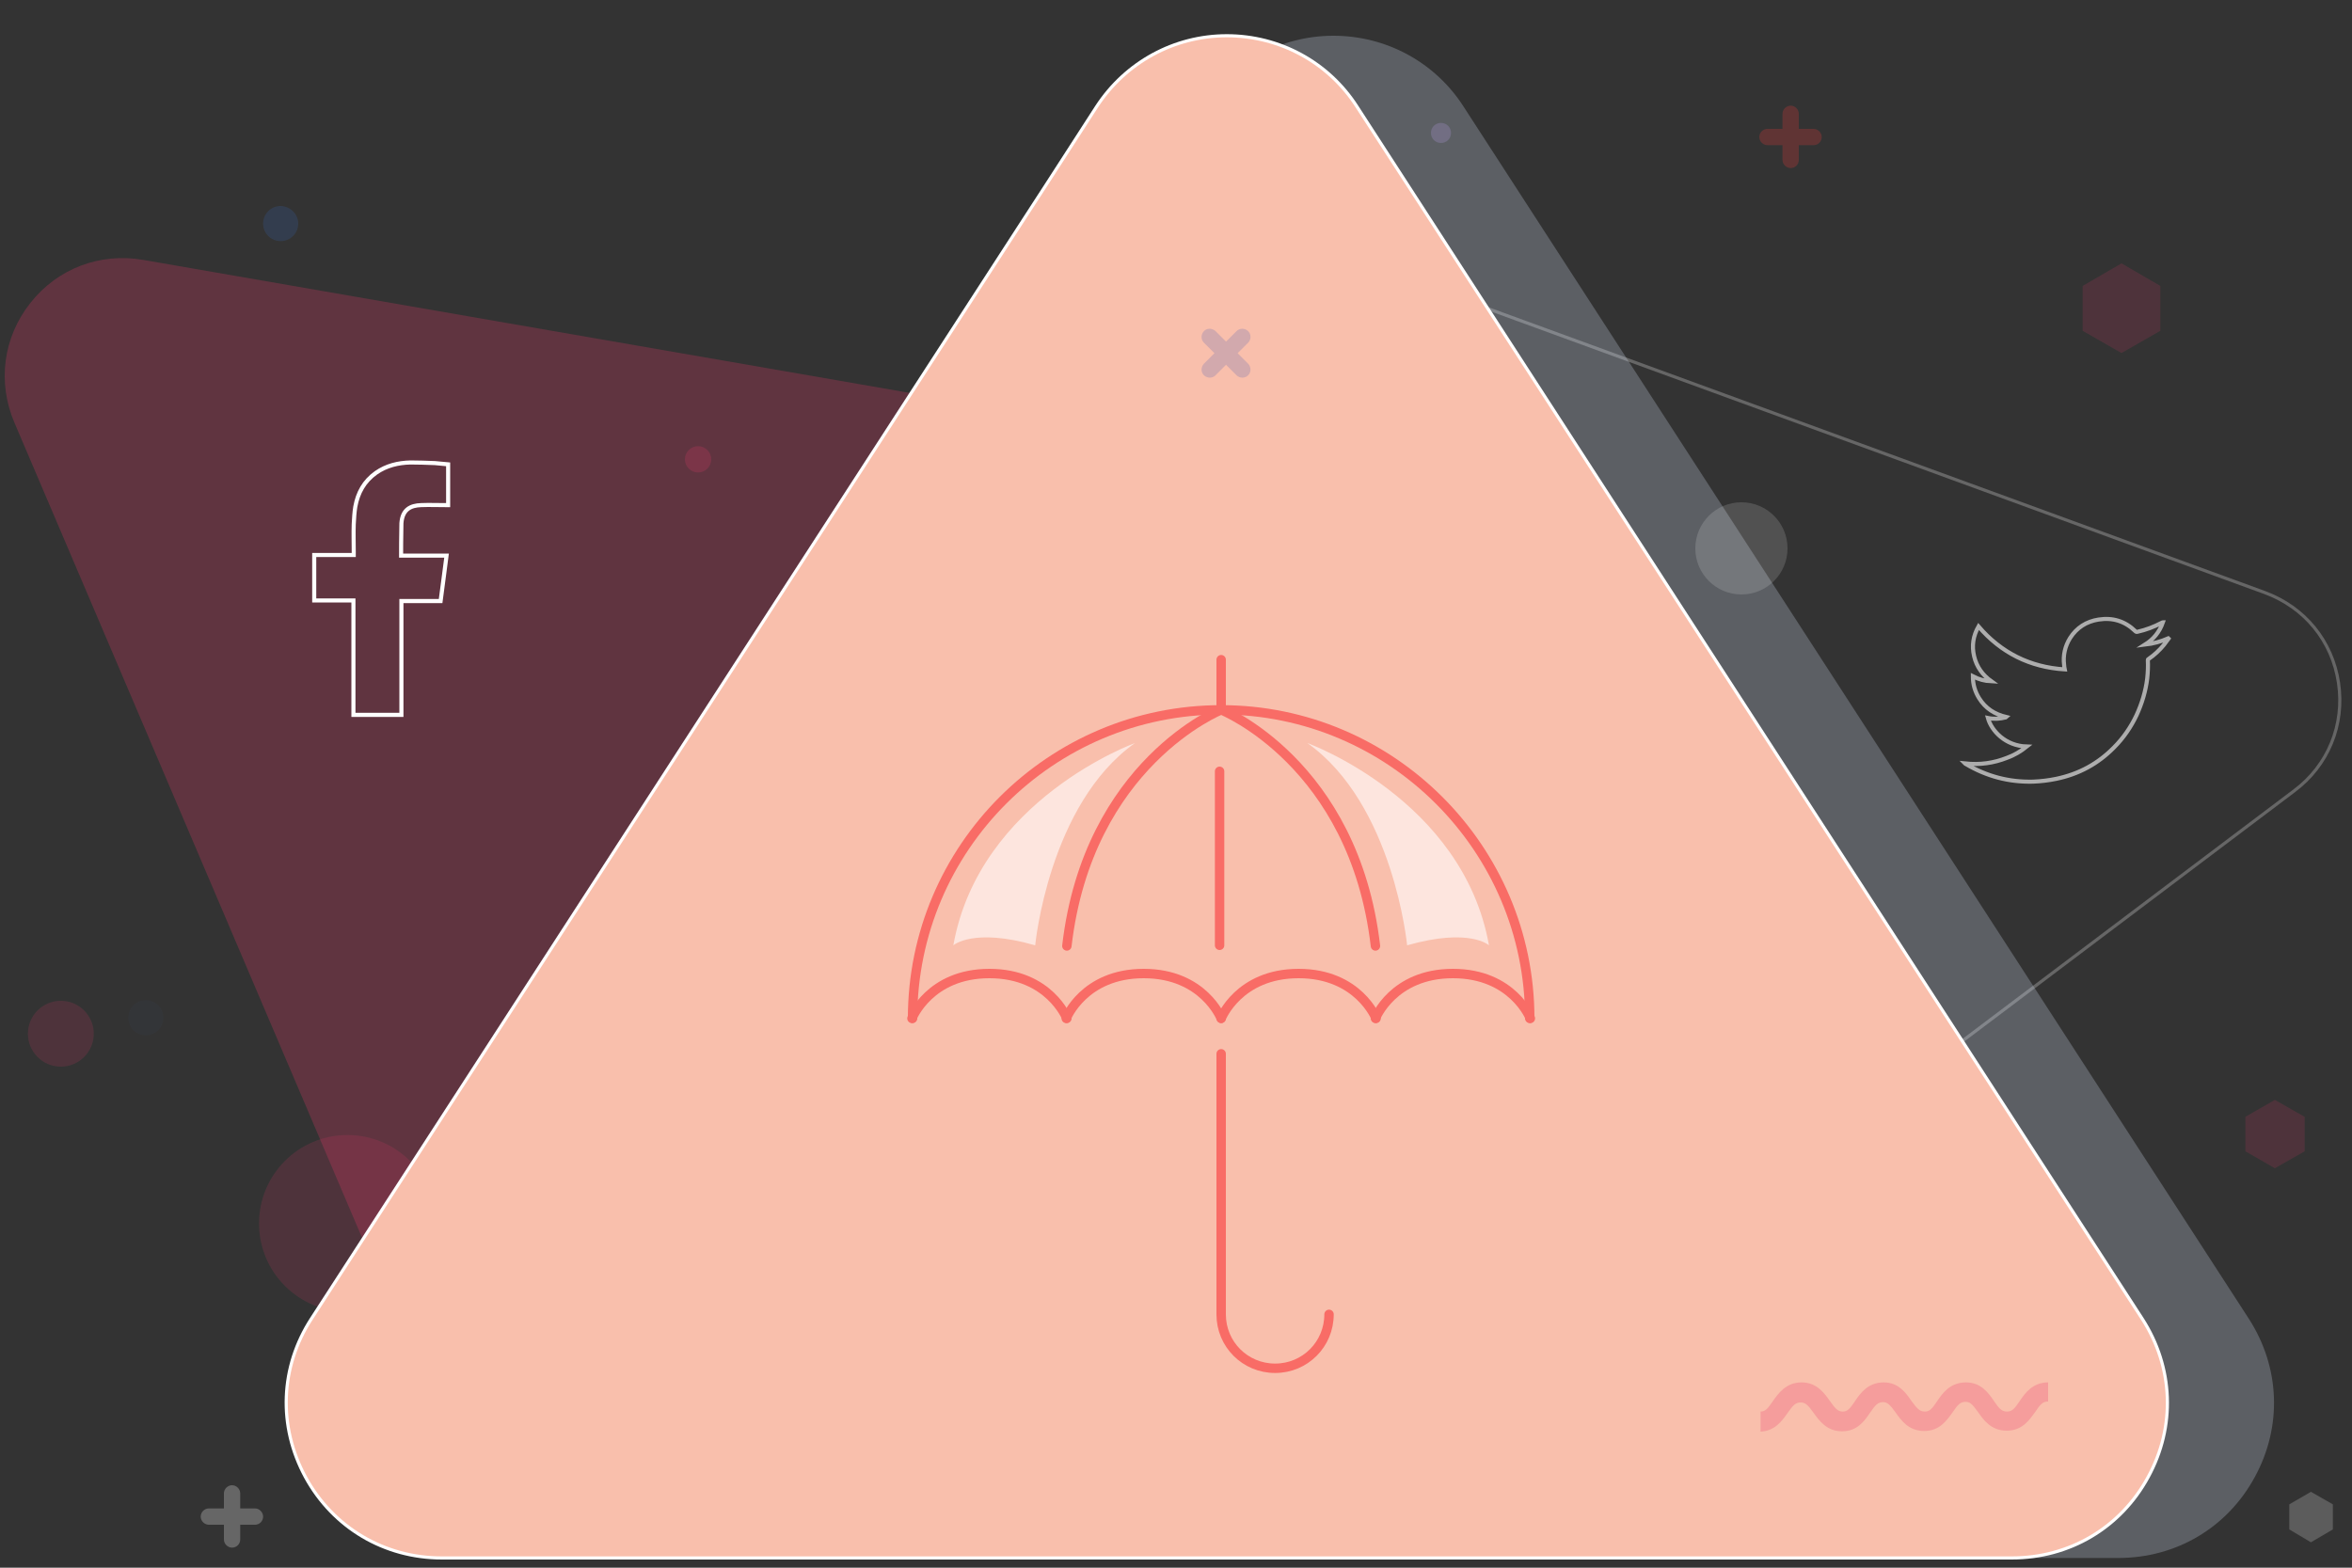 <?xml version="1.0" encoding="utf-8"?>
<!-- Generator: Adobe Illustrator 24.0.1, SVG Export Plug-In . SVG Version: 6.00 Build 0)  -->
<svg version="1.1" id="Layer_1" xmlns="http://www.w3.org/2000/svg" xmlns:xlink="http://www.w3.org/1999/xlink" x="0px" y="0px"
	 viewBox="0 0 750 500" style="enable-background:new 0 0 750 500;" xml:space="preserve">
<rect x="0" y="0" width="750" height="500" fill="#333333" stroke="none"/>
<style type="text/css">
	.st0{opacity:0.251;fill:none;stroke:#FFFFFF;stroke-miterlimit:10;enable-background:new    ;}
	.st1{opacity:0.251;fill:#E8386A;enable-background:new    ;}
	.st2{opacity:0.251;fill:#DAE5F7;enable-background:new    ;}
	.st3{opacity:0.15;}
	.st4{fill:#FFFFFF;}
	.st5{fill:#E8386A;}
	.st6{display:none;opacity:0.15;}
	.st7{display:inline;fill:#E8386A;}
	.st8{opacity:0.2;}
	.st9{fill:#C6ABFF;}
	.st10{fill:#377BEA;}
	.st11{opacity:0.15;fill:#377BEA;enable-background:new    ;}
	.st12{opacity:0.25;}
	.st13{fill:#E83838;}
	.st14{fill:#F9BFAC;stroke:#FFFFFF;stroke-miterlimit:10;}
	.st15{opacity:0.4;}
	.st16{fill:#9887AF;}
	.st17{opacity:0.251;}
	.st18{opacity:0.6;fill:none;stroke:#FFFFFF;stroke-width:1.3;stroke-miterlimit:10;enable-background:new    ;}
	.st19{fill-rule:evenodd;clip-rule:evenodd;fill:none;stroke:#FFFFFF;stroke-width:1.3;stroke-miterlimit:10;}
	.st20{fill:none;stroke:#F96C66;stroke-width:3;stroke-linecap:round;stroke-miterlimit:10;}
	.st21{opacity:0.6;fill:#FFFFFF;enable-background:new    ;}
</style>
<g id="Layer_2_1_">
	<path class="st0" d="M478.7,442.9l-17.8,13.4c-9.9,7.5-22.8,9.4-34.4,5.1s-20.2-14-23-26.1l-75.4-330.5c-3-13.2,1.3-26.5,11.4-35.4
		c10.2-9,23.8-11.5,36.6-6.9L722.2,189c12.7,4.7,21.5,15.4,23.5,28.8c2,13.4-3.3,26.3-14.1,34.4l0,0L485.3,437.9"/>
	<path class="st1" d="M220.1,451.4l-15.6,16.9c-8.7,9.4-21.5,13.7-34.1,11.5s-23.2-10.5-28.2-22.3L4.6,134.8
		c-5.5-12.9-3.6-27.2,5.1-38.2s22.2-16.1,36-13.7l375.7,65.2c13.8,2.4,24.8,11.8,29.3,25c4.5,13.3,1.5,27.4-8,37.7l0,0L225.9,445.1"
		/>
	<path class="st2" d="M367.3,59.4L383.7,34c9.2-14.1,24.7-22.6,41.5-22.6s32.4,8.4,41.5,22.6l250.4,386.6
		c10,15.5,10.7,34.4,1.9,50.5c-8.8,16.2-25.1,25.8-43.5,25.8H174.9c-18.4,0-34.7-9.7-43.5-25.8c-8.8-16.2-8.1-35.1,1.9-50.5l0,0
		L361.2,68.8"/>
	<g>
		<g id="XMLID_734_" class="st3">
			<circle id="XMLID_1232_" class="st4" cx="555.3" cy="174.9" r="14.7"/>
		</g>
		<g id="XMLID_733_" class="st3">
			<path id="XMLID_1231_" class="st5" d="M29.9,329.7c0,5.8-4.7,10.5-10.5,10.5s-10.5-4.7-10.5-10.5s4.7-10.5,10.5-10.5
				S29.9,323.9,29.9,329.7z"/>
		</g>
		<g id="XMLID_732_" class="st6">
			<circle id="XMLID_1230_" class="st7" cx="519.4" cy="175.5" r="10.5"/>
		</g>
		<g id="XMLID_729_" class="st8">
			<path id="XMLID_1227_" class="st9" d="M462.7,42.4c0,1.8-1.4,3.2-3.2,3.2s-3.2-1.4-3.2-3.2s1.4-3.2,3.2-3.2
				S462.7,40.6,462.7,42.4z"/>
		</g>
		<g id="XMLID_728_" class="st8">
			<circle id="XMLID_1226_" class="st5" cx="222.6" cy="146.5" r="4.2"/>
		</g>
		<g id="XMLID_727_" class="st3">
			<path id="XMLID_1225_" class="st10" d="M95.1,71.3c0,3.1-2.5,5.6-5.6,5.6s-5.6-2.5-5.6-5.6s2.5-5.6,5.6-5.6
				C92.6,65.8,95.1,68.3,95.1,71.3z"/>
		</g>
		<g id="XMLID_725_" class="st3">
			<circle id="XMLID_1223_" class="st5" cx="110.8" cy="390.2" r="28.2"/>
		</g>
		<g id="XMLID_724_" class="st8">
			<path id="XMLID_1222_" class="st11" d="M52.1,324.6c0,3.1-2.5,5.6-5.6,5.6s-5.6-2.5-5.6-5.6s2.5-5.6,5.6-5.6
				S52.1,321.5,52.1,324.6z"/>
		</g>
		<g id="XMLID_765_" class="st12">
			<g id="XMLID_767_">
				<path id="XMLID_784_" class="st13" d="M578.3,46.3h-14.7c-1.4,0-2.6-1.2-2.6-2.6c0-1.4,1.2-2.6,2.6-2.6h14.7
					c1.4,0,2.6,1.2,2.6,2.6C580.9,45.1,579.8,46.3,578.3,46.3z"/>
			</g>
			<g id="XMLID_766_">
				<path id="XMLID_782_" class="st13" d="M571,53.6c-1.4,0-2.6-1.2-2.6-2.6V36.3c0-1.4,1.2-2.6,2.6-2.6c1.4,0,2.6,1.2,2.6,2.6V51
					C573.6,52.5,572.4,53.6,571,53.6z"/>
			</g>
		</g>
		<g id="XMLID_8_" class="st12">
			<g id="XMLID_11_">
				<path id="XMLID_12_" class="st4" d="M81.3,486.3H66.6c-1.4,0-2.6-1.2-2.6-2.6s1.2-2.6,2.6-2.6h14.7c1.4,0,2.6,1.2,2.6,2.6
					C83.9,485.1,82.8,486.3,81.3,486.3z"/>
			</g>
			<g id="XMLID_9_">
				<path id="XMLID_10_" class="st4" d="M74,493.6c-1.4,0-2.6-1.2-2.6-2.6v-14.7c0-1.4,1.2-2.6,2.6-2.6s2.6,1.2,2.6,2.6V491
					C76.6,492.5,75.4,493.6,74,493.6z"/>
			</g>
		</g>
		<g id="XMLID_626_" class="st3">
			<polygon class="st5" points="716,356.2 725.4,350.8 734.9,356.2 734.9,367.2 725.4,372.6 716,367.2 			"/>
		</g>
		<g id="XMLID_7_" class="st8">
			<polygon class="st4" points="730,479.8 736.9,475.8 743.9,479.8 743.9,487.8 736.9,491.9 730,487.8 			"/>
		</g>
		<g id="XMLID_6_" class="st3">
			<polygon class="st5" points="664.1,91.2 676.5,84 688.9,91.2 688.9,105.5 676.5,112.6 664.1,105.5 			"/>
		</g>
	</g>
	<path class="st14" d="M333.3,59.4L349.7,34c9.2-14.1,24.7-22.6,41.5-22.6s32.4,8.4,41.5,22.6l250.4,386.6
		c10,15.5,10.7,34.4,1.9,50.5c-8.8,16.2-25.1,25.8-43.5,25.8H140.9c-18.4,0-34.7-9.7-43.5-25.8c-8.8-16.2-8.1-35.1,1.9-50.5l0,0
		L327.2,68.8L333.3,59.4z"/>
	<g id="XMLID_1_" class="st15">
		<g id="XMLID_4_">
			<path id="XMLID_5_" class="st16" d="M398,109.3l-10.4,10.4c-1,1-2.6,1-3.7,0c-1-1-1-2.6,0-3.7l10.4-10.4c1-1,2.6-1,3.7,0
				C399,106.6,399,108.3,398,109.3z"/>
		</g>
		<g id="XMLID_2_">
			<path id="XMLID_3_" class="st16" d="M398,119.7c-1,1-2.6,1-3.7,0l-10.4-10.4c-1-1-1-2.6,0-3.7c1-1,2.6-1,3.7,0L398,116
				C399,117.1,399,118.7,398,119.7z"/>
		</g>
	</g>
	<g class="st17">
		<path class="st5" d="M561,456.6c4.9,0,7.2-3.4,9-5.9c1.7-2.4,2.5-3.4,4.2-3.4c1.5,0,2.4,0.9,4.1,3.3c1.8,2.5,4.2,5.9,9.1,5.9
			c4.9,0,7.2-3.4,8.9-5.9s2.5-3.4,4.2-3.4c1.4,0,2.2,0.9,3.9,3.2c1.8,2.6,4.2,6,9.2,6c4.9,0,7.2-3.4,9-5.9c1.7-2.5,2.5-3.4,4.2-3.4
			c1.5,0,2.2,0.9,3.9,3.2c1.8,2.6,4.2,6,9.2,6s7.3-3.5,9.1-6c1.6-2.4,2.4-3.3,4.1-3.3v-6.1c-5,0-7.4,3.5-9.1,6
			c-1.6,2.4-2.4,3.3-4,3.3c-1.7,0-2.5-0.9-4.2-3.4s-4.1-5.9-8.9-5.9l0,0c-5.1,0-7.5,3.5-9.2,6c-1.6,2.4-2.4,3.3-3.9,3.3
			c-1.7,0-2.5-1-4.3-3.4c-1.7-2.5-4.1-5.9-8.8-5.9c-5.1,0-7.5,3.5-9.2,6c-1.6,2.4-2.4,3.3-3.9,3.3c-1.6,0-2.4-1-4.1-3.4
			c-1.8-2.5-4.2-5.9-9-5.9c-5,0-7.4,3.5-9.2,6c-1.6,2.4-2.4,3.3-3.9,3.3v6.4L561,456.6L561,456.6z"/>
	</g>
</g>
<g id="Layer_4">
	<path id="Twitter_1_" class="st18" d="M646.3,238.1c-6.9-0.2-11.3-5.1-12.4-9.1c1.9,0.4,3.8,0.3,5.7-0.2c0,0,0.1,0,0.2-0.1
		c-3.8-0.9-6.7-2.8-8.7-6c-1.3-2.1-2-4.4-2-7c1.9,1,3.8,1.5,5.9,1.6c-2.8-2-4.7-4.6-5.5-8c-0.8-3.3-0.3-6.5,1.4-9.5
		c7.2,8.4,16.4,13,27.5,13.7c-0.1-0.5-0.2-1-0.2-1.4c-0.4-3.1,0.3-6,1.9-8.6c2.1-3.3,5.2-5.3,9.1-5.9c4.5-0.7,8.4,0.5,11.7,3.7
		c0.2,0.2,0.4,0.3,0.7,0.2c2.7-0.6,5.3-1.6,7.8-2.9c0.1,0,0.1-0.1,0.2-0.1c0,0,0,0,0.1,0c-1.1,3.1-3,5.4-5.7,7.1
		c2.6-0.3,5.1-1,7.4-2c0,0,0,0,0.1,0.1c-0.5,0.7-1,1.3-1.5,2c-1.4,1.7-3,3.2-4.9,4.5c-0.2,0.1-0.2,0.2-0.2,0.4
		c0.1,1.9,0,3.9-0.2,5.8c-0.5,4.1-1.7,8-3.4,11.7c-1.8,3.8-4.2,7.3-7.2,10.3c-5.1,5.2-11.2,8.5-18.4,10c-2.4,0.5-4.9,0.8-7.4,0.9
		c-7.7,0.2-14.8-1.7-21.4-5.6c-0.1,0-0.2-0.1-0.3-0.2c4.7,0.5,9.1-0.1,13.4-1.8C642.2,240.9,644.3,239.7,646.3,238.1z"/>
	<path id="Facebook_1_" class="st19" d="M134.3,161.1c2.5-0.1,5.1,0,7.6,0c0.3,0,0.6,0,1,0v-13c-1.4-0.1-2.8-0.3-4.2-0.4
		c-2.6-0.1-5.2-0.2-7.8-0.2c-4,0.1-7.7,1-11,3.3c-3.8,2.7-5.8,6.4-6.6,10.8c-0.3,1.8-0.4,3.7-0.5,5.6c-0.1,2.9,0,5.8,0,8.7v1.1
		h-12.6v14.5h12.5V228H128v-36.3h12.5c0.6-4.8,1.3-9.6,1.9-14.5c-1,0-1.9,0-2.8,0c-3.6,0-11.7,0-11.7,0s0-7.2,0.1-10.3
		C128.3,162.5,130.9,161.2,134.3,161.1z"/>
</g>
<g>
	<path class="st20" d="M291,324.8c0-54.4,44.2-98.4,98.4-98.4s98.4,44.2,98.4,98.4"/>
	<path class="st20" d="M389.4,324.8c0,0-5.6-14.3-24.7-14.3S340,324.8,340,324.8"/>
	<path class="st20" d="M340.2,324.8c0,0-5.6-14.3-24.7-14.3s-24.7,14.3-24.7,14.3"/>
	<path class="st20" d="M488,324.8c0,0-5.6-14.3-24.7-14.3s-24.7,14.3-24.7,14.3"/>
	<path class="st20" d="M438.8,324.8c0,0-5.6-14.3-24.7-14.3s-24.7,14.3-24.7,14.3"/>
	<path class="st20" d="M389.4,226.4c0,0-42.4,16.9-49.2,75.3"/>
	<path class="st20" d="M389.4,226.4c0,0,42.4,16.9,49.2,75.3"/>
	<line class="st20" x1="388.9" y1="301.5" x2="388.9" y2="246"/>
	<line class="st20" x1="389.4" y1="226.4" x2="389.4" y2="210.4"/>
	<path class="st20" d="M389.4,336.1V390v29.2c0,9.6,7.7,17.2,17.2,17.2c9.6,0,17.2-7.7,17.2-17.2"/>
	<path class="st21" d="M448.7,301.5c0,0-4.3-45-31.8-64.5c0,0,49.6,17.9,57.9,64.5C474.8,301.5,468.7,295.8,448.7,301.5z"/>
	<path class="st21" d="M330.1,301.5c0,0,4.3-45,31.8-64.5c0,0-49.6,17.9-57.9,64.5C304,301.5,310.3,295.8,330.1,301.5z"/>
</g>
</svg>
